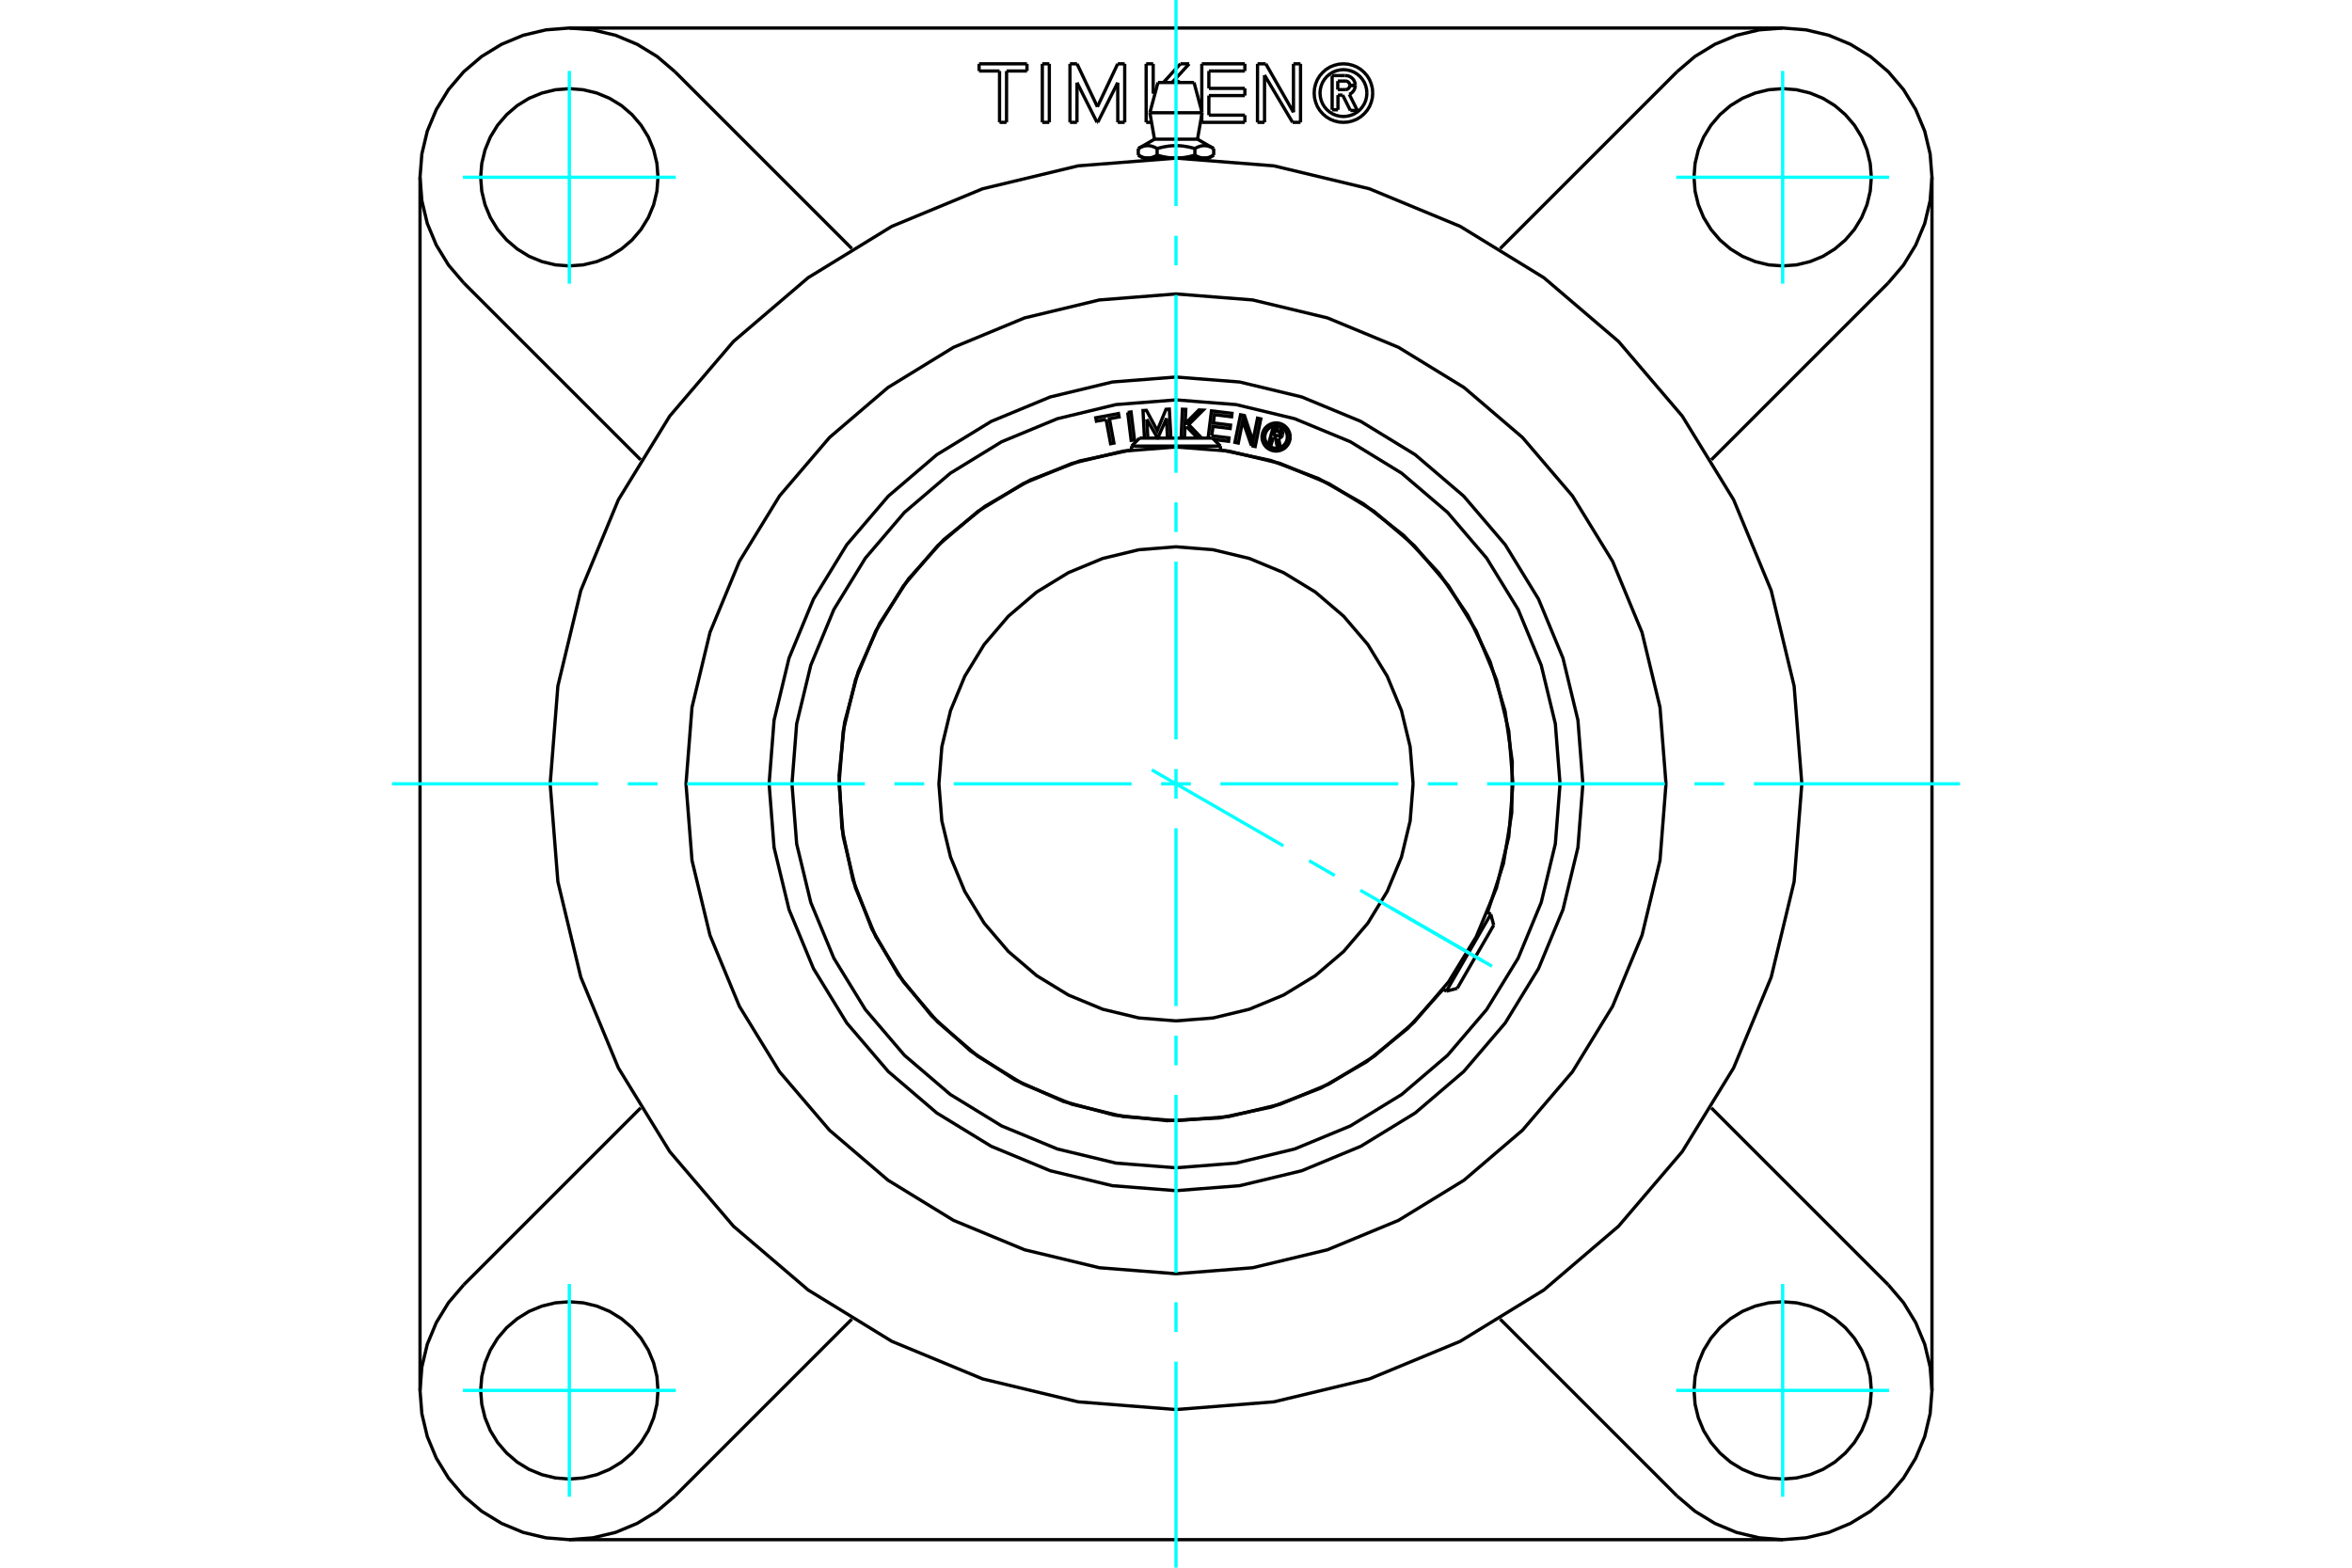 <?xml version="1.0" standalone="no"?>
<!DOCTYPE svg PUBLIC "-//W3C//DTD SVG 1.1//EN"
	"http://www.w3.org/Graphics/SVG/1.1/DTD/svg11.dtd">
<svg xmlns="http://www.w3.org/2000/svg" height="100%" width="100%" viewBox="0 0 36000 24000">
	<rect x="-1800" y="-1200" width="39600" height="26400" style="fill:#FFF"/>
	<g style="fill:none; fill-rule:evenodd" transform="matrix(1 0 0 1 0 0)">
		<g style="fill:none; stroke:#000; stroke-width:50; shape-rendering:geometricPrecision">
			<polyline points="23157,12000 23094,11193 22905,10406 22595,9659 22172,8969 21647,8353 21031,7828 20341,7405 19594,7095 18807,6906 18000,6843 17193,6906 16406,7095 15659,7405 14969,7828 14353,8353 13828,8969 13405,9659 13095,10406 12906,11193 12843,12000 12906,12807 13095,13594 13405,14341 13828,15031 14353,15647 14969,16172 15659,16595 16406,16905 17193,17094 18000,17157 18807,17094 19594,16905 20341,16595 21031,16172 21647,15647 22172,15031 22595,14341 22905,13594 23094,12807 23157,12000"/>
			<polyline points="21629,12000 21584,11432 21451,10879 21233,10353 20936,9867 20566,9434 20133,9064 19647,8767 19121,8549 18568,8416 18000,8371 17432,8416 16879,8549 16353,8767 15867,9064 15434,9434 15064,9867 14767,10353 14549,10879 14416,11432 14371,12000 14416,12568 14549,13121 14767,13647 15064,14133 15434,14566 15867,14936 16353,15233 16879,15451 17432,15584 18000,15629 18568,15584 19121,15451 19647,15233 20133,14936 20566,14566 20936,14133 21233,13647 21451,13121 21584,12568 21629,12000"/>
			<line x1="18680" y1="6829" x2="17320" y2="6829"/>
			<line x1="17442" y1="6707" x2="18558" y2="6707"/>
			<line x1="22138" y1="15174" x2="22818" y2="13996"/>
			<line x1="22863" y1="14164" x2="22305" y2="15130"/>
			<polyline points="18548,6672 18811,6704 18805,6756 18580,6729"/>
			<polyline points="18491,6706 18543,6290 18857,6328 18851,6381 18588,6348 18572,6475 18835,6508 18829,6560 18566,6528 18548,6672"/>
			<line x1="17554" y1="6420" x2="17569" y2="6707"/>
			<polyline points="17517,6707 17495,6285 17547,6282 17713,6591 17847,6266 17898,6263 17921,6694 17869,6697 17854,6405 17722,6705 17717,6705 17554,6420"/>
			<polyline points="16930,6421 16782,6448 16772,6396 17119,6331 17129,6383 16981,6411 17050,6783 16999,6793 16930,6421"/>
			<polyline points="17261,6314 17312,6307 17365,6735 17314,6742 17261,6314"/>
			<polyline points="18162,6531 18137,6557 18131,6698 18079,6696 18098,6265 18150,6267 18140,6487 18351,6276 18415,6279 18194,6500 18393,6707"/>
			<line x1="18331" y1="6707" x2="18162" y2="6531"/>
			<polyline points="19155,6824 19022,6442 18953,6783 18902,6772 18988,6350 19048,6362 19177,6752 19248,6402 19298,6413 19212,6836 19155,6824"/>
			<polyline points="19748,6690 19745,6656 19737,6623 19724,6592 19706,6563 19684,6538 19659,6516 19630,6498 19599,6485 19566,6477 19532,6474 19498,6477 19465,6485 19434,6498 19405,6516 19379,6538 19357,6563 19340,6592 19327,6623 19319,6656 19316,6690 19319,6724 19327,6757 19340,6788 19357,6817 19379,6843 19405,6865 19434,6882 19465,6895 19498,6903 19532,6906 19566,6903 19599,6895 19630,6882 19659,6865 19684,6843 19706,6817 19724,6788 19737,6757 19745,6724 19748,6690"/>
			<polyline points="22769,13968 23012,13220 23139,12445 23147,11659 23036,10881 22808,10129 22468,9421 22024,8772 21487,8198 20869,7713 20184,7327 19449,7049 18680,6886"/>
			<polyline points="17320,6886 16529,7056 15774,7346 15074,7752 14445,8261 13905,8863 13465,9542 13136,10281 12927,11062 12843,11867 12886,12675 13054,13466 13344,14221 13748,14922 14257,15550 14858,16092 15537,16533 16276,16862 17057,17072 17861,17157 18669,17115 19461,16948 20216,16658 20917,16255 21546,15746 22088,15146"/>
			<polyline points="23878,12000 23806,11080 23590,10184 23237,9331 22755,8545 22156,7844 21455,7245 20669,6763 19816,6410 18920,6194 18000,6122 17080,6194 16184,6410 15331,6763 14545,7245 13844,7844 13245,8545 12763,9331 12410,10184 12194,11080 12122,12000 12194,12920 12410,13816 12763,14669 13245,15455 13844,16156 14545,16755 15331,17237 16184,17590 17080,17806 18000,17878 18920,17806 19816,17590 20669,17237 21455,16755 22156,16156 22755,15455 23237,14669 23590,13816 23806,12920 23878,12000"/>
			<polyline points="19704,6690 19702,6663 19696,6637 19686,6612 19671,6589 19654,6568 19633,6550 19610,6536 19585,6526 19559,6520 19532,6517 19505,6520 19479,6526 19453,6536 19430,6550 19410,6568 19392,6589 19378,6612 19368,6637 19361,6663 19359,6690 19361,6717 19368,6743 19378,6768 19392,6792 19410,6812 19430,6830 19453,6844 19479,6854 19505,6861 19532,6863 19559,6861 19585,6854 19610,6844 19633,6830 19654,6812 19671,6792 19686,6768 19696,6743 19702,6717 19704,6690"/>
			<polyline points="19489,6694 19460,6798 19419,6787 19486,6544 19577,6569"/>
			<polyline points="19631,6658 19633,6646 19633,6635 19632,6623 19628,6612 19623,6602 19616,6592 19608,6584 19598,6577 19588,6572 19577,6569"/>
			<polyline points="19631,6658 19592,6647 19593,6642 19593,6637 19592,6632 19591,6627 19589,6623 19586,6619 19582,6615 19578,6612 19574,6610 19569,6608 19515,6593 19498,6654 19553,6670 19558,6671 19563,6671 19568,6670 19572,6669 19577,6667 19581,6664 19585,6661 19588,6657 19590,6653 19592,6648 19631,6659"/>
			<polyline points="19571,6710 19582,6708 19594,6704 19604,6697 19613,6690 19621,6680 19627,6670 19631,6659"/>
			<polyline points="19571,6710 19596,6841 19547,6827 19522,6703 19489,6694"/>
			<polyline points="24228,12000 24152,11026 23923,10075 23549,9172 23039,8339 22404,7596 21661,6961 20828,6451 19925,6077 18974,5848 18000,5772 17026,5848 16075,6077 15172,6451 14339,6961 13596,7596 12961,8339 12451,9172 12077,10075 11848,11026 11772,12000 11848,12974 12077,13925 12451,14828 12961,15661 13596,16404 14339,17039 15172,17549 16075,17923 17026,18152 18000,18228 18974,18152 19925,17923 20828,17549 21661,17039 22404,16404 23039,15661 23549,14828 23923,13925 24152,12974 24228,12000"/>
			<line x1="17724" y1="1263" x2="18276" y2="1263"/>
			<line x1="17600" y1="1726" x2="18400" y2="1726"/>
			<line x1="17671" y1="2131" x2="18329" y2="2131"/>
			<line x1="18433" y1="2420" x2="18500" y2="2420"/>
			<line x1="18000" y1="2420" x2="18433" y2="2420"/>
			<line x1="17567" y1="2420" x2="18000" y2="2420"/>
			<line x1="17500" y1="2420" x2="17567" y2="2420"/>
			<line x1="17423" y1="2274" x2="17423" y2="2375"/>
			<polyline points="18000,2420 17992,2420 17984,2420 17976,2420 17968,2419 17960,2419 17953,2419 17945,2418 17937,2418 17929,2417 17921,2416 17913,2416 17905,2415 17897,2414 17889,2413 17881,2412 17873,2411 17865,2410 17857,2408 17849,2407 17841,2406 17832,2404 17824,2403 17816,2401 17807,2399 17799,2398 17791,2396 17782,2394 17773,2392 17765,2390 17756,2387 17747,2385 17738,2383 17729,2380 17720,2378 17711,2375 17707,2378 17702,2380 17698,2383 17693,2385 17689,2387 17685,2390 17680,2392 17676,2394 17672,2396 17667,2398 17663,2399 17659,2401 17655,2403 17651,2404 17647,2406 17643,2407 17639,2408 17634,2410 17630,2411 17626,2412 17622,2413 17618,2414 17614,2415 17611,2416 17607,2416 17603,2417 17599,2418 17595,2418 17591,2419 17587,2419 17583,2419 17579,2420 17575,2420 17571,2420 17567,2420 17563,2420 17559,2420 17555,2420 17551,2419 17547,2419 17543,2419 17539,2418 17535,2418 17531,2417 17527,2416 17523,2416 17520,2415 17516,2414 17512,2413 17508,2412 17504,2411 17499,2410 17495,2408 17491,2407 17487,2406 17483,2404 17479,2403 17475,2401 17471,2399 17467,2398 17462,2396 17458,2394 17454,2392 17449,2390 17445,2387 17441,2385 17436,2383 17432,2380 17427,2378 17423,2375"/>
			<line x1="17711" y1="2274" x2="17711" y2="2375"/>
			<polyline points="17423,2274 17432,2269 17441,2264 17450,2260 17459,2255 17468,2252 17476,2248 17484,2245 17493,2242 17501,2240 17509,2237 17517,2235 17525,2234 17532,2232 17540,2231 17548,2231 17555,2230 17563,2230 17571,2230 17578,2230 17586,2231 17594,2231 17602,2232 17609,2234 17617,2235 17625,2237 17633,2240 17641,2242 17650,2245 17658,2248 17666,2252 17675,2255 17684,2260 17693,2264 17702,2269 17711,2274"/>
			<polyline points="18289,2375 18280,2378 18271,2380 18262,2383 18253,2385 18244,2387 18235,2390 18227,2392 18218,2394 18209,2396 18201,2398 18193,2399 18184,2401 18176,2403 18168,2404 18159,2406 18151,2407 18143,2408 18135,2410 18127,2411 18119,2412 18111,2413 18103,2414 18095,2415 18087,2416 18079,2416 18071,2417 18063,2418 18055,2418 18047,2419 18040,2419 18032,2419 18024,2420 18016,2420 18008,2420 18000,2420"/>
			<line x1="18289" y1="2274" x2="18289" y2="2375"/>
			<polyline points="17711,2274 17730,2269 17749,2264 17766,2260 17784,2255 17801,2252 17818,2248 17835,2245 17851,2242 17868,2240 17884,2237 17899,2235 17915,2234 17931,2232 17946,2231 17962,2231 17977,2230 17992,2230 18008,2230 18023,2230 18038,2231 18054,2231 18069,2232 18085,2234 18101,2235 18116,2237 18132,2240 18149,2242 18165,2245 18182,2248 18199,2252 18216,2255 18234,2260 18251,2264 18270,2269 18289,2274"/>
			<polyline points="18577,2375 18573,2378 18568,2380 18564,2383 18559,2385 18555,2387 18551,2390 18546,2392 18542,2394 18538,2396 18533,2398 18529,2399 18525,2401 18521,2403 18517,2404 18513,2406 18509,2407 18505,2408 18501,2410 18496,2411 18492,2412 18488,2413 18484,2414 18480,2415 18477,2416 18473,2416 18469,2417 18465,2418 18461,2418 18457,2419 18453,2419 18449,2419 18445,2420 18441,2420 18437,2420 18433,2420 18429,2420 18425,2420 18421,2420 18417,2419 18413,2419 18409,2419 18405,2418 18401,2418 18397,2417 18393,2416 18389,2416 18386,2415 18382,2414 18378,2413 18374,2412 18370,2411 18366,2410 18361,2408 18357,2407 18353,2406 18349,2404 18345,2403 18341,2401 18337,2399 18333,2398 18328,2396 18324,2394 18320,2392 18315,2390 18311,2387 18307,2385 18302,2383 18298,2380 18293,2378 18289,2375"/>
			<line x1="18577" y1="2274" x2="18577" y2="2375"/>
			<polyline points="18289,2274 18298,2269 18307,2264 18316,2260 18325,2255 18334,2252 18342,2248 18350,2245 18359,2242 18367,2240 18375,2237 18383,2235 18391,2234 18398,2232 18406,2231 18414,2231 18422,2230 18429,2230 18437,2230 18445,2230 18452,2231 18460,2231 18468,2232 18475,2234 18483,2235 18491,2237 18499,2240 18507,2242 18516,2245 18524,2248 18532,2252 18541,2255 18550,2260 18559,2264 18568,2269 18577,2274"/>
			<line x1="6429" y1="21286" x2="6429" y2="2714"/>
			<polyline points="7098,19669 6865,19942 6678,20248 6540,20579 6457,20928 6429,21286 6457,21643 6540,21992 6678,22323 6865,22629 7098,22902 7371,23135 7677,23322 8008,23460 8357,23543 8714,23571 9072,23543 9421,23460 9752,23322 10058,23135 10331,22902"/>
			<line x1="27286" y1="23571" x2="8714" y2="23571"/>
			<polyline points="25669,22902 25942,23135 26248,23322 26579,23460 26928,23543 27286,23571 27643,23543 27992,23460 28323,23322 28629,23135 28902,22902 29135,22629 29322,22323 29460,21992 29543,21643 29571,21286 29543,20928 29460,20579 29322,20248 29135,19942 28902,19669"/>
			<line x1="29571" y1="2714" x2="29571" y2="21286"/>
			<polyline points="28902,4331 29135,4058 29322,3752 29460,3421 29543,3072 29571,2714 29543,2357 29460,2008 29322,1677 29135,1371 28902,1098 28629,865 28323,678 27992,540 27643,457 27286,429 26928,457 26579,540 26248,678 25942,865 25669,1098"/>
			<line x1="8714" y1="429" x2="27286" y2="429"/>
			<polyline points="10331,1098 10058,865 9752,678 9421,540 9072,457 8714,429 8357,457 8008,540 7677,678 7371,865 7098,1098 6865,1371 6678,1677 6540,2008 6457,2357 6429,2714 6457,3072 6540,3421 6678,3752 6865,4058 7098,4331"/>
			<line x1="10331" y1="1098" x2="13039" y2="3806"/>
			<line x1="26194" y1="16961" x2="28902" y2="19669"/>
			<line x1="28902" y1="4331" x2="26194" y2="7039"/>
			<line x1="22961" y1="3806" x2="25669" y2="1098"/>
			<polyline points="10071,2714 10055,2502 10005,2295 9924,2098 9812,1917 9674,1755 9512,1616 9330,1505 9134,1424 8927,1374 8714,1357 8502,1374 8295,1424 8098,1505 7917,1616 7755,1755 7616,1917 7505,2098 7424,2295 7374,2502 7357,2714 7374,2927 7424,3134 7505,3330 7616,3512 7755,3674 7917,3812 8098,3924 8295,4005 8502,4055 8714,4071 8927,4055 9134,4005 9330,3924 9512,3812 9674,3674 9812,3512 9924,3330 10005,3134 10055,2927 10071,2714"/>
			<polyline points="10071,21286 10055,21073 10005,20866 9924,20670 9812,20488 9674,20326 9512,20188 9330,20076 9134,19995 8927,19945 8714,19929 8502,19945 8295,19995 8098,20076 7917,20188 7755,20326 7616,20488 7505,20670 7424,20866 7374,21073 7357,21286 7374,21498 7424,21705 7505,21902 7616,22083 7755,22245 7917,22384 8098,22495 8295,22576 8502,22626 8714,22643 8927,22626 9134,22576 9330,22495 9512,22384 9674,22245 9812,22083 9924,21902 10005,21705 10055,21498 10071,21286"/>
			<polyline points="28643,21286 28626,21073 28576,20866 28495,20670 28384,20488 28245,20326 28083,20188 27902,20076 27705,19995 27498,19945 27286,19929 27073,19945 26866,19995 26670,20076 26488,20188 26326,20326 26188,20488 26076,20670 25995,20866 25945,21073 25929,21286 25945,21498 25995,21705 26076,21902 26188,22083 26326,22245 26488,22384 26670,22495 26866,22576 27073,22626 27286,22643 27498,22626 27705,22576 27902,22495 28083,22384 28245,22245 28384,22083 28495,21902 28576,21705 28626,21498 28643,21286"/>
			<polyline points="28643,2714 28626,2502 28576,2295 28495,2098 28384,1917 28245,1755 28083,1616 27902,1505 27705,1424 27498,1374 27286,1357 27073,1374 26866,1424 26670,1505 26488,1616 26326,1755 26188,1917 26076,2098 25995,2295 25945,2502 25929,2714 25945,2927 25995,3134 26076,3330 26188,3512 26326,3674 26488,3812 26670,3924 26866,4005 27073,4055 27286,4071 27498,4055 27705,4005 27902,3924 28083,3812 28245,3674 28384,3512 28495,3330 28576,3134 28626,2927 28643,2714"/>
			<line x1="25669" y1="22902" x2="22961" y2="20194"/>
			<line x1="9806" y1="7039" x2="7098" y2="4331"/>
			<line x1="7098" y1="19669" x2="9806" y2="16961"/>
			<line x1="13039" y1="20194" x2="10331" y2="22902"/>
			<polyline points="25500,12000 25408,10827 25133,9682 24683,8595 24068,7592 23303,6697 22408,5932 21405,5317 20318,4867 19173,4592 18000,4500 16827,4592 15682,4867 14595,5317 13592,5932 12697,6697 11932,7592 11317,8595 10867,9682 10592,10827 10500,12000 10592,13173 10867,14318 11317,15405 11932,16408 12697,17303 13592,18068 14595,18683 15682,19133 16827,19408 18000,19500 19173,19408 20318,19133 21405,18683 22408,18068 23303,17303 24068,16408 24683,15405 25133,14318 25408,13173 25500,12000"/>
			<polyline points="27579,12000 27461,10502 27110,9040 26535,7651 25749,6370 24773,5227 23630,4251 22349,3465 20960,2890 19498,2539 18000,2421 16502,2539 15040,2890 13651,3465 12370,4251 11227,5227 10251,6370 9465,7651 8890,9040 8539,10502 8421,12000 8539,13498 8890,14960 9465,16349 10251,17630 11227,18773 12370,19749 13651,20535 15040,21110 16502,21461 18000,21579 19498,21461 20960,21110 22349,20535 23630,19749 24773,18773 25749,17630 26535,16349 27110,14960 27461,13498 27579,12000"/>
			<polyline points="20922,1425 20917,1369 20904,1314 20883,1262 20853,1214 20817,1171 20774,1135 20726,1105 20674,1084 20619,1071 20563,1066 20507,1071 20452,1084 20400,1105 20352,1135 20309,1171 20273,1214 20243,1262 20222,1314 20209,1369 20204,1425 20209,1481 20222,1536 20243,1588 20273,1636 20309,1679 20352,1715 20400,1745 20452,1766 20507,1779 20563,1784 20619,1779 20674,1766 20726,1745 20774,1715 20817,1679 20853,1636 20883,1588 20904,1536 20917,1481 20922,1425"/>
			<polyline points="21011,1425 21006,1355 20989,1286 20963,1221 20926,1161 20880,1108 20827,1062 20767,1025 20702,999 20633,982 20563,977 20493,982 20424,999 20359,1025 20299,1062 20246,1108 20200,1161 20163,1221 20137,1286 20120,1355 20115,1425 20120,1495 20137,1564 20163,1629 20200,1689 20246,1742 20299,1788 20359,1825 20424,1851 20493,1868 20563,1873 20633,1868 20702,1851 20767,1825 20827,1788 20880,1742 20926,1689 20963,1629 20989,1564 21006,1495 21011,1425"/>
			<line x1="19784" y1="1873" x2="19355" y2="1150"/>
			<line x1="19906" y1="1873" x2="19784" y2="1873"/>
			<line x1="19906" y1="977" x2="19906" y2="1873"/>
			<line x1="19798" y1="977" x2="19906" y2="977"/>
			<line x1="19798" y1="1719" x2="19798" y2="977"/>
			<line x1="19374" y1="977" x2="19798" y2="1719"/>
			<line x1="19248" y1="977" x2="19374" y2="977"/>
			<line x1="19247" y1="1873" x2="19248" y2="977"/>
			<line x1="19355" y1="1873" x2="19247" y2="1873"/>
			<line x1="19355" y1="1150" x2="19355" y2="1873"/>
			<line x1="18202" y1="977" x2="17940" y2="1263"/>
			<line x1="18068" y1="977" x2="18202" y2="977"/>
			<line x1="17807" y1="1263" x2="18068" y2="977"/>
			<line x1="17651" y1="1434" x2="17690" y2="1391"/>
			<line x1="17651" y1="977" x2="17651" y2="1434"/>
			<line x1="17543" y1="977" x2="17651" y2="977"/>
			<line x1="17543" y1="1873" x2="17543" y2="977"/>
			<line x1="17626" y1="1873" x2="17543" y2="1873"/>
			<line x1="15954" y1="977" x2="16061" y2="977"/>
			<line x1="15954" y1="1873" x2="15954" y2="977"/>
			<line x1="16061" y1="1873" x2="15954" y2="1873"/>
			<line x1="16061" y1="977" x2="16061" y2="1873"/>
			<line x1="15299" y1="1087" x2="14986" y2="1087"/>
			<line x1="15299" y1="1873" x2="15299" y2="1087"/>
			<line x1="15406" y1="1873" x2="15299" y2="1873"/>
			<line x1="15407" y1="1087" x2="15406" y2="1873"/>
			<line x1="15719" y1="1087" x2="15407" y2="1087"/>
			<line x1="15719" y1="977" x2="15719" y2="1087"/>
			<line x1="14986" y1="977" x2="15719" y2="977"/>
			<line x1="14986" y1="1087" x2="14986" y2="977"/>
			<line x1="16485" y1="1265" x2="16484" y2="1873"/>
			<line x1="16791" y1="1873" x2="16485" y2="1265"/>
			<line x1="16802" y1="1873" x2="16791" y2="1873"/>
			<line x1="17108" y1="1265" x2="16802" y2="1873"/>
			<line x1="17109" y1="1873" x2="17108" y2="1265"/>
			<line x1="17215" y1="1873" x2="17109" y2="1873"/>
			<line x1="17215" y1="977" x2="17215" y2="1873"/>
			<line x1="17108" y1="977" x2="17215" y2="977"/>
			<line x1="16797" y1="1635" x2="17108" y2="977"/>
			<line x1="16485" y1="977" x2="16797" y2="1635"/>
			<line x1="16377" y1="977" x2="16485" y2="977"/>
			<line x1="16377" y1="1873" x2="16377" y2="977"/>
			<line x1="16484" y1="1873" x2="16377" y2="1873"/>
			<line x1="18503" y1="1763" x2="19054" y2="1763"/>
			<line x1="18503" y1="1463" x2="18503" y2="1763"/>
			<line x1="19054" y1="1463" x2="18503" y2="1463"/>
			<line x1="19054" y1="1353" x2="19054" y2="1463"/>
			<line x1="18503" y1="1353" x2="19054" y2="1353"/>
			<line x1="18503" y1="1087" x2="18503" y2="1353"/>
			<line x1="19054" y1="1087" x2="18503" y2="1087"/>
			<line x1="19054" y1="977" x2="19054" y2="1087"/>
			<line x1="18395" y1="977" x2="19054" y2="977"/>
			<line x1="18395" y1="1708" x2="18395" y2="977"/>
			<line x1="18395" y1="1873" x2="18395" y2="1753"/>
			<line x1="19054" y1="1873" x2="18395" y2="1873"/>
			<line x1="19054" y1="1763" x2="19054" y2="1873"/>
			<line x1="20479" y1="1456" x2="20479" y2="1681"/>
			<line x1="20551" y1="1456" x2="20479" y2="1456"/>
			<line x1="20669" y1="1691" x2="20551" y2="1456"/>
			<line x1="20776" y1="1691" x2="20669" y2="1691"/>
			<line x1="20652" y1="1444" x2="20776" y2="1691"/>
			<polyline points="20652,1444 20674,1433 20694,1418 20711,1400 20725,1379 20735,1356 20742,1332 20744,1308"/>
			<line x1="20660" y1="1308" x2="20744" y2="1308"/>
			<polyline points="20594,1372 20604,1371 20614,1369 20624,1365 20633,1360 20640,1353 20647,1346 20653,1337 20657,1328 20659,1318 20660,1308"/>
			<line x1="20476" y1="1372" x2="20594" y2="1372"/>
			<line x1="20476" y1="1241" x2="20476" y2="1372"/>
			<line x1="20593" y1="1241" x2="20476" y2="1241"/>
			<polyline points="20660,1305 20659,1295 20656,1285 20652,1275 20647,1267 20640,1259 20632,1252 20623,1247 20613,1243 20603,1241 20593,1241"/>
			<line x1="20744" y1="1305" x2="20660" y2="1305"/>
			<polyline points="20744,1305 20742,1281 20736,1258 20726,1235 20713,1215 20696,1197 20677,1182 20656,1170 20634,1162 20610,1158 20585,1157"/>
			<line x1="20390" y1="1157" x2="20585" y2="1157"/>
			<line x1="20390" y1="1681" x2="20390" y2="1157"/>
			<line x1="20479" y1="1681" x2="20390" y2="1681"/>
			<line x1="17442" y1="6707" x2="17320" y2="6829"/>
			<line x1="18680" y1="6829" x2="18558" y2="6707"/>
			<line x1="17320" y1="6829" x2="17320" y2="6888"/>
			<line x1="18680" y1="6888" x2="18680" y2="6829"/>
			<line x1="22863" y1="14164" x2="22818" y2="13996"/>
			<line x1="22138" y1="15174" x2="22305" y2="15130"/>
			<line x1="22818" y1="13996" x2="22767" y2="13967"/>
			<line x1="22087" y1="15145" x2="22138" y2="15174"/>
			<line x1="17724" y1="1263" x2="17600" y2="1726"/>
			<line x1="18400" y1="1726" x2="18276" y2="1263"/>
			<line x1="17600" y1="1726" x2="17671" y2="2131"/>
			<line x1="18329" y1="2131" x2="18400" y2="1726"/>
			<line x1="17571" y1="2420" x2="17571" y2="2431"/>
			<line x1="18429" y1="2431" x2="18429" y2="2420"/>
			<line x1="17423" y1="2375" x2="17500" y2="2420"/>
			<line x1="18500" y1="2420" x2="18577" y2="2375"/>
			<line x1="17671" y1="2131" x2="17423" y2="2274"/>
			<line x1="18577" y1="2274" x2="18329" y2="2131"/>
			<polyline points="18057,1263 18048,1255 18037,1248 18025,1243 18013,1240 18000,1239 17987,1240 17975,1243 17963,1248 17952,1255 17943,1263"/>
		</g>
		<g style="fill:none; stroke:#0FF; stroke-width:50; shape-rendering:geometricPrecision">
			<line x1="18000" y1="24000" x2="18000" y2="20845"/>
			<line x1="18000" y1="20391" x2="18000" y2="19937"/>
			<line x1="18000" y1="19484" x2="18000" y2="16762"/>
			<line x1="18000" y1="16309" x2="18000" y2="15855"/>
			<line x1="18000" y1="15402" x2="18000" y2="12680"/>
			<line x1="18000" y1="12227" x2="18000" y2="11773"/>
			<line x1="18000" y1="11320" x2="18000" y2="8598"/>
			<line x1="18000" y1="8145" x2="18000" y2="7691"/>
			<line x1="18000" y1="7238" x2="18000" y2="4516"/>
			<line x1="18000" y1="4063" x2="18000" y2="3609"/>
			<line x1="18000" y1="3155" x2="18000" y2="0"/>
			<line x1="6000" y1="12000" x2="9155" y2="12000"/>
			<line x1="9609" y1="12000" x2="10063" y2="12000"/>
			<line x1="10516" y1="12000" x2="13238" y2="12000"/>
			<line x1="13691" y1="12000" x2="14145" y2="12000"/>
			<line x1="14598" y1="12000" x2="17320" y2="12000"/>
			<line x1="17773" y1="12000" x2="18227" y2="12000"/>
			<line x1="18680" y1="12000" x2="21402" y2="12000"/>
			<line x1="21855" y1="12000" x2="22309" y2="12000"/>
			<line x1="22762" y1="12000" x2="25484" y2="12000"/>
			<line x1="25937" y1="12000" x2="26391" y2="12000"/>
			<line x1="26845" y1="12000" x2="30000" y2="12000"/>
			<line x1="8714" y1="4343" x2="8714" y2="1086"/>
			<line x1="7086" y1="2714" x2="10343" y2="2714"/>
			<line x1="7086" y1="21286" x2="10343" y2="21286"/>
			<line x1="8714" y1="22914" x2="8714" y2="19657"/>
			<line x1="27286" y1="22914" x2="27286" y2="19657"/>
			<line x1="25657" y1="21286" x2="28914" y2="21286"/>
			<line x1="25657" y1="2714" x2="28914" y2="2714"/>
			<line x1="27286" y1="4343" x2="27286" y2="1086"/>
			<line x1="17629" y1="11786" x2="19644" y2="12949"/>
			<line x1="20037" y1="13176" x2="20430" y2="13403"/>
			<line x1="20822" y1="13629" x2="22837" y2="14793"/>
			<line x1="21288" y1="13898" x2="22702" y2="14715"/>
		</g>
	</g>
</svg>
